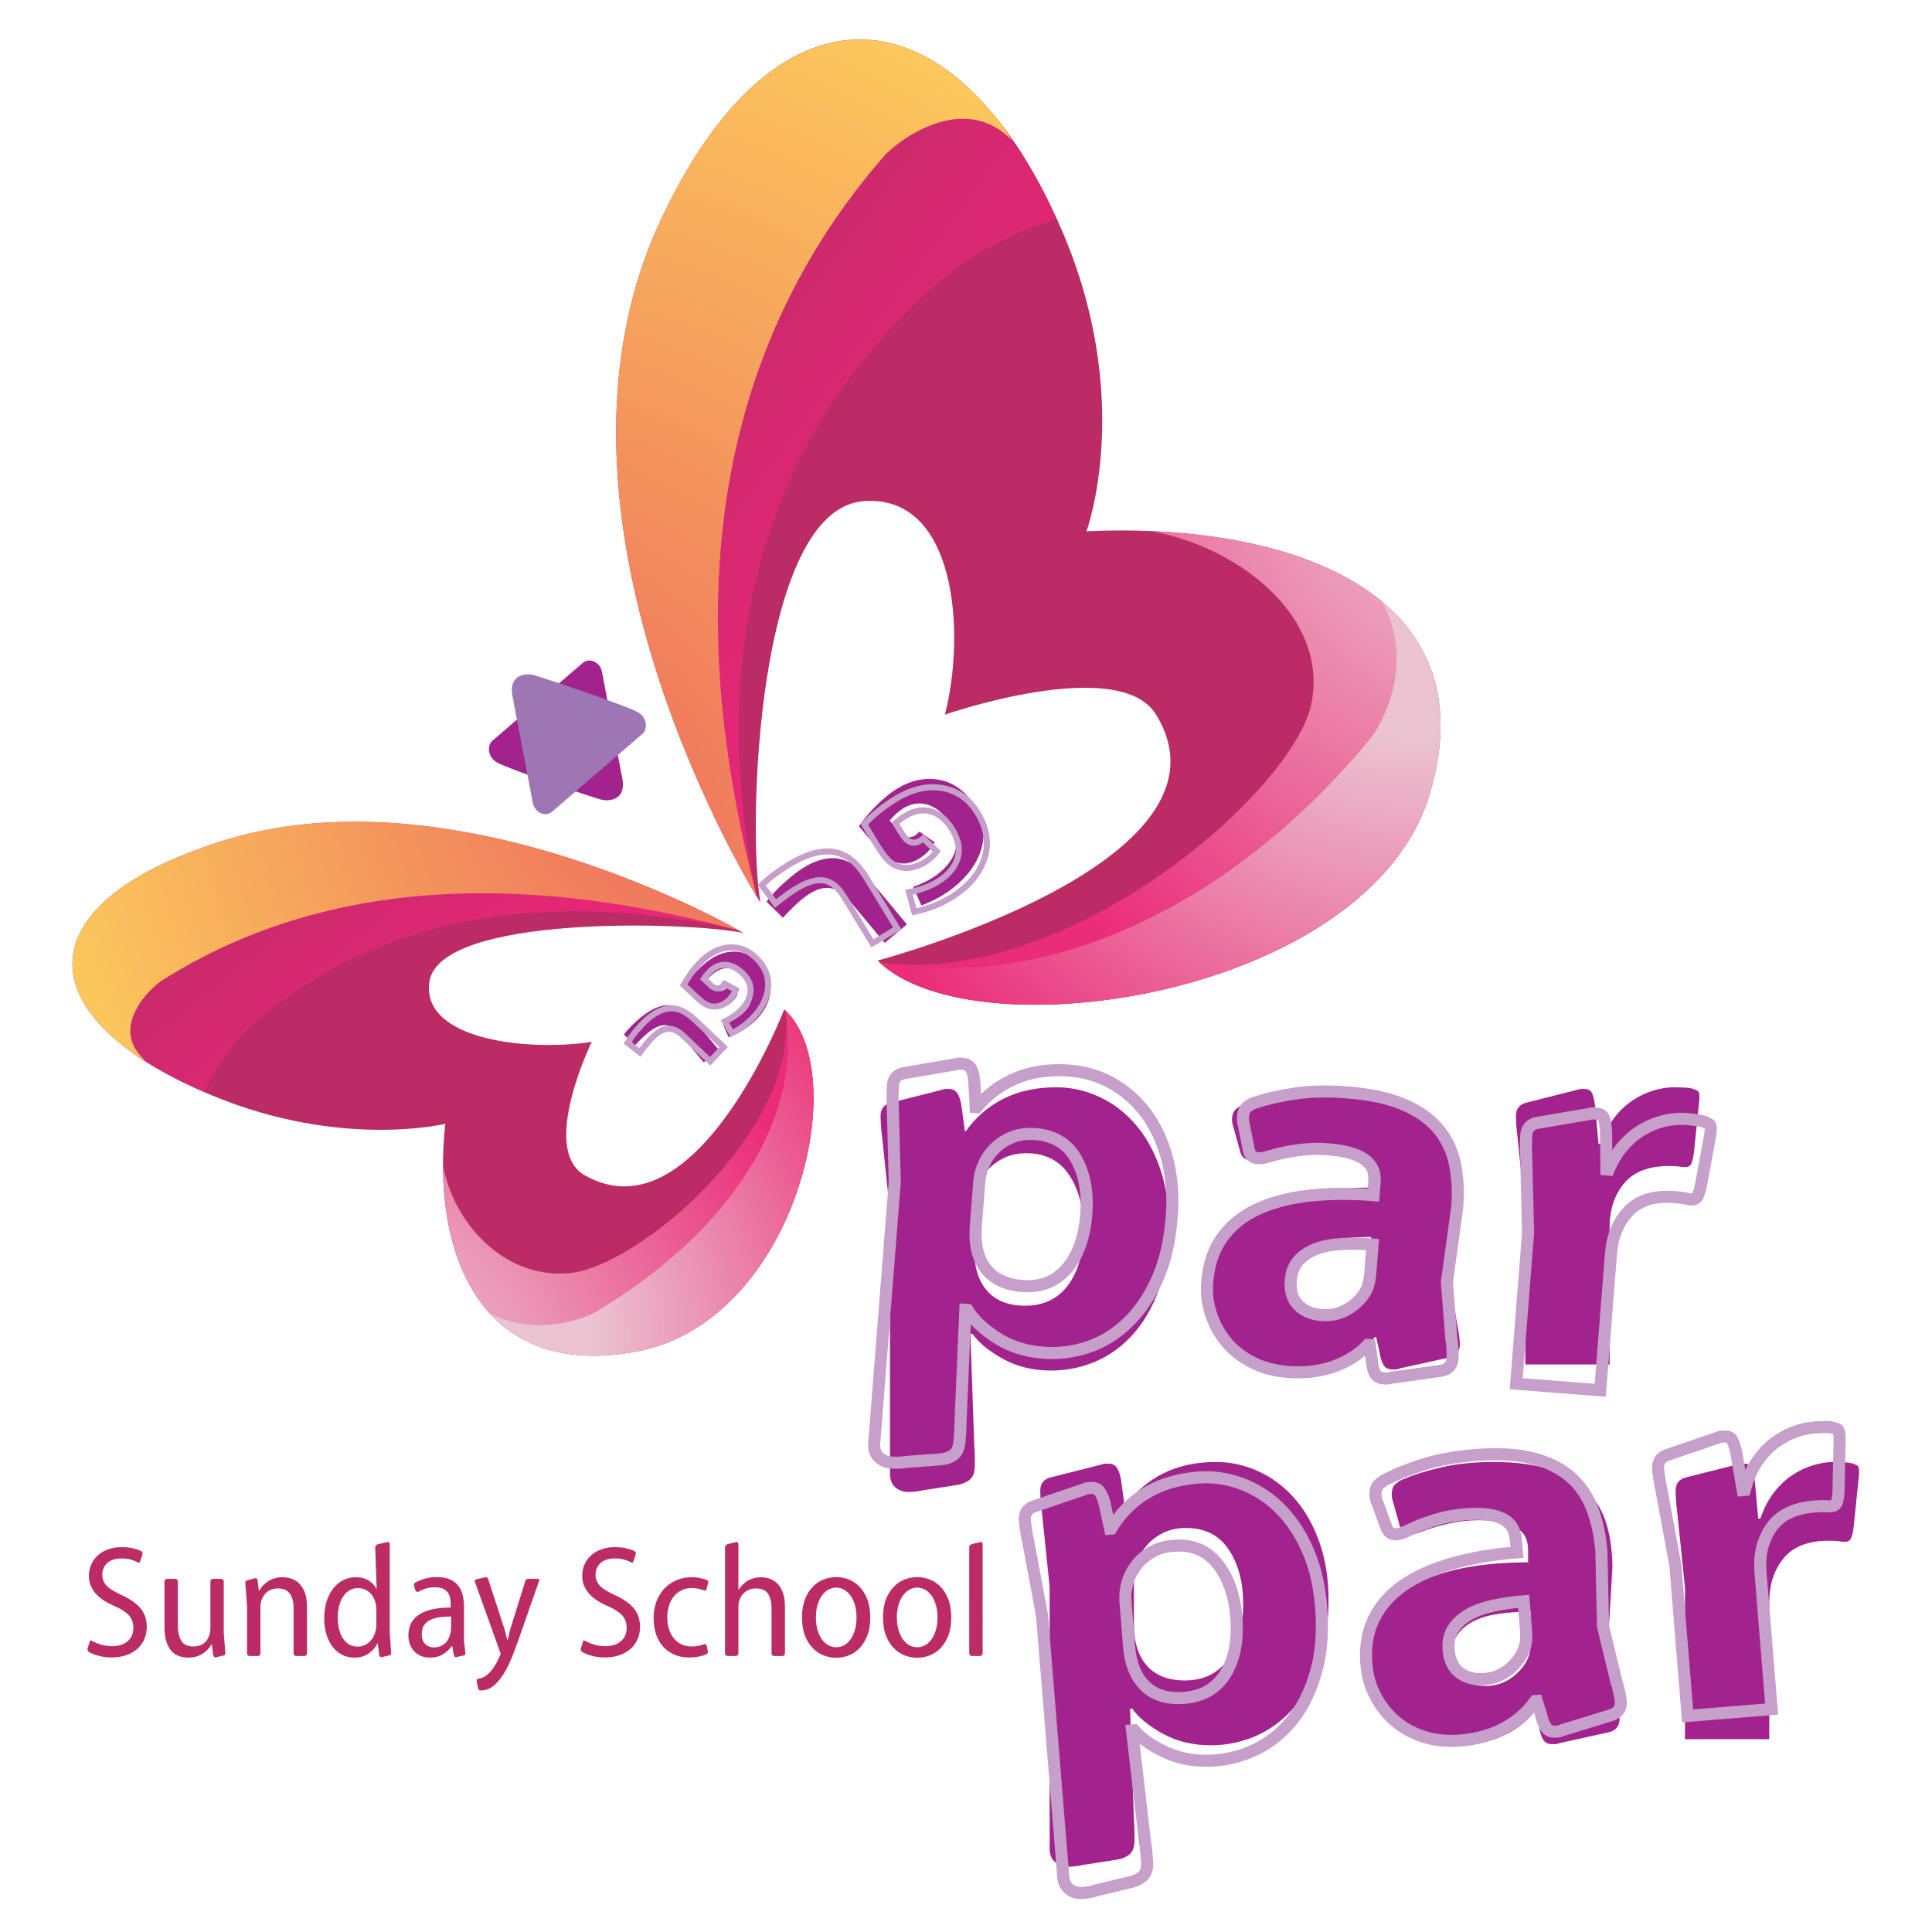 <?xml version="1.0" encoding="UTF-8" standalone="no"?>
<svg
   xmlns:dc="http://purl.org/dc/elements/1.1/"
   xmlns:cc="http://creativecommons.org/ns#"
   xmlns:rdf="http://www.w3.org/1999/02/22-rdf-syntax-ns#"
   xmlns:svg="http://www.w3.org/2000/svg"
   xmlns="http://www.w3.org/2000/svg"
   viewBox="0 0 106.667 106.667"
   height="106.667"
   width="106.667"
   xml:space="preserve"
   id="svg2"
   version="1.1"><defs
     id="defs6"><clipPath
       id="clipPath18"
       clipPathUnits="userSpaceOnUse"><path
         id="path16"
         d="M 0,80 H 80 V 0 H 0 Z" /></clipPath><radialGradient
       id="radialGradient42"
       spreadMethod="pad"
       gradientTransform="matrix(23.226,0,0,23.226,62.914,61.945)"
       gradientUnits="userSpaceOnUse"
       r="1.16"
       cy="0"
       cx="0"
       fy="0"
       fx="0"><stop
         id="stop36"
         offset="0"
         style="stop-opacity:1;stop-color:#ebc2d0" /><stop
         id="stop38"
         offset="0.12"
         style="stop-opacity:1;stop-color:#ebc2d0" /><stop
         id="stop40"
         offset="1"
         style="stop-opacity:1;stop-color:#eb2c76" /></radialGradient><radialGradient
       id="radialGradient64"
       spreadMethod="pad"
       gradientTransform="matrix(23.257,0,0,23.257,58.732,57.279)"
       gradientUnits="userSpaceOnUse"
       r="1.18"
       cy="0"
       cx="0"
       fy="0"
       fx="0"><stop
         id="stop58"
         offset="0"
         style="stop-opacity:1;stop-color:#ebc2d0" /><stop
         id="stop60"
         offset="0.29"
         style="stop-opacity:1;stop-color:#ebc2d0" /><stop
         id="stop62"
         offset="1"
         style="stop-opacity:1;stop-color:#eb2c76" /></radialGradient><linearGradient
       id="linearGradient88"
       spreadMethod="pad"
       gradientTransform="matrix(-27.215,19.765,20.229,27.854,50.033,48.446)"
       gradientUnits="userSpaceOnUse"
       y2="0"
       x2="1"
       y1="0"
       x1="0"><stop
         id="stop80"
         offset="0"
         style="stop-opacity:1;stop-color:#ea2a74" /><stop
         id="stop82"
         offset="0.02"
         style="stop-opacity:1;stop-color:#ea2a74" /><stop
         id="stop84"
         offset="0.44"
         style="stop-opacity:1;stop-color:#e72677" /><stop
         id="stop86"
         offset="1"
         style="stop-opacity:1;stop-color:#bb2c65" /></linearGradient><radialGradient
       id="radialGradient108"
       spreadMethod="pad"
       gradientTransform="matrix(35.494,0,0,35.494,19.455,43.597)"
       gradientUnits="userSpaceOnUse"
       r="1.17"
       cy="0"
       cx="0"
       fy="0"
       fx="0"><stop
         id="stop104"
         offset="0"
         style="stop-opacity:1;stop-color:#ec615e" /><stop
         id="stop106"
         offset="1"
         style="stop-opacity:1;stop-color:#fdcf5c" /></radialGradient><clipPath
       id="clipPath118"
       clipPathUnits="userSpaceOnUse"><path
         id="path116"
         d="M 0,80 H 80 V 0 H 0 Z" /></clipPath><radialGradient
       id="radialGradient142"
       spreadMethod="pad"
       gradientTransform="matrix(15.342,0,0,15.342,14.821,22.3)"
       gradientUnits="userSpaceOnUse"
       r="1.32"
       cy="0"
       cx="0"
       fy="0"
       fx="0"><stop
         id="stop136"
         offset="0"
         style="stop-opacity:1;stop-color:#ebc2d0" /><stop
         id="stop138"
         offset="0.12"
         style="stop-opacity:1;stop-color:#ebc2d0" /><stop
         id="stop140"
         offset="1"
         style="stop-opacity:1;stop-color:#eb2c76" /></radialGradient><radialGradient
       id="radialGradient164"
       spreadMethod="pad"
       gradientTransform="matrix(14.31,0,0,14.31,18.541,24.728)"
       gradientUnits="userSpaceOnUse"
       r="1.42"
       cy="0"
       cx="0"
       fy="0"
       fx="0"><stop
         id="stop158"
         offset="0"
         style="stop-opacity:1;stop-color:#ebc2d0" /><stop
         id="stop160"
         offset="0.3"
         style="stop-opacity:1;stop-color:#ebc2d0" /><stop
         id="stop162"
         offset="1"
         style="stop-opacity:1;stop-color:#eb3077" /></radialGradient><linearGradient
       id="linearGradient188"
       spreadMethod="pad"
       gradientTransform="matrix(-15.164,18.987,19.578,15.636,25.689,29.628)"
       gradientUnits="userSpaceOnUse"
       y2="0"
       x2="1"
       y1="0"
       x1="0"><stop
         id="stop180"
         offset="0"
         style="stop-opacity:1;stop-color:#ea2a74" /><stop
         id="stop182"
         offset="0.02"
         style="stop-opacity:1;stop-color:#ea2a74" /><stop
         id="stop184"
         offset="0.44"
         style="stop-opacity:1;stop-color:#e72677" /><stop
         id="stop186"
         offset="1"
         style="stop-opacity:1;stop-color:#bb2c65" /></linearGradient><radialGradient
       id="radialGradient208"
       spreadMethod="pad"
       gradientTransform="matrix(27.593,0,0,27.593,30.323,49.055)"
       gradientUnits="userSpaceOnUse"
       r="1.1"
       cy="0"
       cx="0"
       fy="0"
       fx="0"><stop
         id="stop204"
         offset="0"
         style="stop-opacity:1;stop-color:#ec615e" /><stop
         id="stop206"
         offset="1"
         style="stop-opacity:1;stop-color:#fccd5c" /></radialGradient><clipPath
       id="clipPath218"
       clipPathUnits="userSpaceOnUse"><path
         id="path216"
         d="M 0,80 H 80 V 0 H 0 Z" /></clipPath></defs><g
     transform="matrix(1.333,0,0,-1.333,0,106.667)"
     id="g10"><g
       id="g12"><g
         clip-path="url(#clipPath18)"
         id="g14"><g
           transform="translate(27.317,70.796)"
           id="g20"><path
             id="path22"
             style="fill:#bb2c65;fill-opacity:1;fill-rule:nonzero;stroke:none"
             d="m 0,0 c -5.766,-12.493 4.18,-28.158 4.18,-28.158 -0.552,3.028 -0.153,16.293 4.277,16.626 3.844,0.288 4.228,-5.478 3.363,-8.842 0,0 7.208,2.499 8.742,0.004 3.776,-6.135 -11.528,-10.19 -11.528,-10.19 3.924,-3.924 20.385,-1.497 22.871,6.919 2.499,8.456 -6.054,11.244 -14.222,10.86 0,0 2.018,5.477 -1.044,12.524 C 14.395,4.905 11.365,7.589 8.292,7.589 5.347,7.588 2.363,5.12 0,0" /></g></g></g><g
       id="g24"><g
         id="g26"><g
           id="g32"><g
             id="g34"><path
               id="path44"
               style="fill:url(#radialGradient42);stroke:none"
               d="M 54.321,50.903 C 53.618,47.282 44.255,39.085 36.436,40.157 v 0 c 4.067,-3.811 20.317,-1.36 22.787,6.999 v 0 c 2.226,7.535 -4.324,10.565 -11.556,10.865 v 0 c 3.639,-0.642 7.352,-3.539 6.654,-7.118" /></g></g></g></g><g
       id="g46"><g
         id="g48"><g
           id="g54"><g
             id="g56"><path
               id="path66"
               style="fill:url(#radialGradient64);stroke:none"
               d="M 56.762,49.432 C 51.066,42.508 43.322,38.857 36.405,40.186 v 0 c 4.014,-3.853 20.342,-1.41 22.818,6.97 v 0 c 0.653,2.21 0.546,4.03 -0.107,5.511 v 0 c -0.494,1.287 -1.87,2.44 -1.87,2.44 v 0 c 1.442,-2.702 -0.133,-5.249 -0.484,-5.675" /></g></g></g></g><g
       id="g68"><g
         id="g70"><g
           id="g76"><g
             id="g78"><path
               id="path90"
               style="fill:url(#linearGradient88);stroke:none"
               d="M 31.237,68.416 C 26.663,61.308 27.753,52.521 29.594,46.174 v 0 c 0.797,-1.663 1.475,-2.83 1.759,-3.302 v 0 c -1.477,6.849 -1.639,17.55 7.593,25.522 v 0 c 1.256,1.084 2.967,1.957 4.807,2.587 v 0 c -0.855,1.875 -1.817,3.404 -2.848,4.574 v 0 c -3.197,-0.08 -6.61,-2.386 -9.668,-7.139" /></g></g></g></g><g
       id="g92"><g
         id="g94"><g
           id="g100"><g
             id="g102"><path
               id="path110"
               style="fill:url(#radialGradient108);stroke:none"
               d="m 27.318,70.796 c -5.343,-11.575 2.801,-25.87 4.026,-27.909 v 0 c -1.765,6.874 -4.087,19.945 5.295,30.695 v 0 c 0.419,0.481 3.219,2.751 5.273,0.625 v 0 c 0,0 -0.756,1.37 -2.37,2.658 v 0 c -1.262,1.005 -2.594,1.516 -3.935,1.516 v 0 C 32.662,78.38 29.679,75.914 27.318,70.796" /></g></g></g></g><g
       id="g112"><g
         clip-path="url(#clipPath118)"
         id="g114"><g
           transform="translate(9.149,45.171)"
           id="g120"><path
             id="path122"
             style="fill:#bb2c65;fill-opacity:1;fill-rule:nonzero;stroke:none"
             d="m 0,0 c -8.25,-2.625 -8.028,-7.336 -0.356,-10.526 5.348,-2.223 9.651,-1.171 9.651,-1.171 -0.569,-5.145 1.3,-10.665 7.924,-9.43 6.592,1.226 9.019,11.53 6.114,14.17 0,0 -3.646,-9.505 -8.266,-6.87 -1.877,1.073 0.295,5.525 0.295,5.525 -2.63,-0.408 -7.076,0.069 -6.725,2.486 0.405,2.786 10.677,2.498 13,2.025 0,0 -7.837,4.604 -16.072,4.605 C 3.701,0.814 1.819,0.578 0,0" /></g></g></g><g
       id="g124"><g
         id="g126"><g
           id="g132"><g
             id="g134"><path
               id="path144"
               style="fill:url(#radialGradient142);stroke:none"
               d="m 23.634,27.294 c -2.792,-0.295 -4.909,2.169 -5.284,4.496 v 0 c -0.01,-4.583 2.117,-8.846 8.018,-7.746 v 0 c 6.547,1.22 8.984,11.389 6.172,14.115 v 0 C 33.108,33.174 26.457,27.592 23.634,27.294" /></g></g></g></g><g
       id="g146"><g
         id="g148"><g
           id="g154"><g
             id="g156"><path
               id="path166"
               style="fill:url(#radialGradient164);stroke:none"
               d="m 24.69,25.691 c -0.342,-0.204 -2.363,-1.095 -4.406,-0.074 v 0 0 c 0.031,-0.033 0.864,-0.923 1.825,-1.281 v 0 c 1.124,-0.473 2.528,-0.616 4.259,-0.292 v 0 c 6.563,1.222 8.997,11.441 6.151,14.136 v 0 C 33.315,33.754 30.234,29.008 24.69,25.691" /></g></g></g></g><g
       id="g168"><g
         id="g170"><g
           id="g176"><g
             id="g178"><path
               id="path190"
               style="fill:url(#linearGradient188);stroke:none"
               d="M 10.859,42.597 C 7.081,40.857 5.184,38.796 5.015,36.779 v 0 C 5.886,36.08 7.036,35.41 8.458,34.791 v 0 c 0.548,1.138 1.28,2.184 2.161,2.933 v 0 c 6.474,5.509 14.743,4.97 19.99,3.757 v 0 c -0.355,0.199 -1.235,0.675 -2.494,1.247 v 0 c -2.688,0.789 -5.964,1.462 -9.312,1.462 v 0 c -2.69,0 -5.427,-0.435 -7.944,-1.593" /></g></g></g></g><g
       id="g192"><g
         id="g194"><g
           id="g200"><g
             id="g202"><path
               id="path210"
               style="fill:url(#radialGradient208);stroke:none"
               d="m 9.148,45.171 c -5.875,-1.868 -7.45,-4.796 -5.1,-7.479 v 0 C 4.99,36.621 6.024,36.087 6.024,36.087 v 0 c -1.576,1.384 0.273,3.061 0.658,3.307 v 0 c 8.628,5.49 18.658,3.489 23.916,2.092 v 0 c -1.23,0.688 -8.39,4.5 -15.883,4.5 v 0 c -1.863,0 -3.748,-0.236 -5.567,-0.815" /></g></g></g></g><g
       id="g212"><g
         clip-path="url(#clipPath218)"
         id="g214"><g
           transform="translate(36.862,29.82)"
           id="g220"><path
             id="path222"
             style="fill:#a2238d;fill-opacity:1;fill-rule:nonzero;stroke:none"
             d="m 0,0 -0.322,3.077 c -0.03,0.23 -0.05,0.425 -0.057,0.586 -0.008,0.16 -0.012,0.264 -0.012,0.31 0,0.321 0.169,0.512 0.506,0.574 L 2.112,5.052 C 2.189,5.083 2.258,5.098 2.319,5.098 H 2.434 C 2.603,5.098 2.725,5.033 2.801,4.903 2.878,4.772 2.932,4.601 2.962,4.387 L 3.1,3.353 H 3.146 C 3.559,3.935 4.08,4.383 4.708,4.696 5.334,5.01 6.062,5.167 6.888,5.167 7.5,5.167 8.09,5.037 8.657,4.776 9.223,4.517 9.72,4.142 10.149,3.651 c 0.429,-0.49 0.769,-1.09 1.022,-1.802 0.252,-0.712 0.379,-1.512 0.379,-2.4 0,-1.025 -0.137,-1.913 -0.414,-2.663 -0.275,-0.751 -0.638,-1.374 -1.09,-1.872 C 9.594,-5.583 9.078,-5.954 8.496,-6.199 7.915,-6.444 7.309,-6.566 6.682,-6.566 c -0.75,0 -1.416,0.16 -1.998,0.481 -0.581,0.322 -1.002,0.666 -1.263,1.034 H 3.33 l 0.16,-4.57 c 0.015,-0.245 0.023,-0.443 0.023,-0.597 v -0.275 c 0,-0.291 -0.076,-0.494 -0.229,-0.609 -0.154,-0.115 -0.352,-0.187 -0.597,-0.218 l -1.333,-0.206 c -0.122,-0.032 -0.241,-0.05 -0.355,-0.058 -0.115,-0.008 -0.188,-0.012 -0.218,-0.012 -0.23,0 -0.418,0.066 -0.563,0.196 C 0.073,-11.271 0,-11.091 0,-10.86 Z m 3.49,-1.561 c 0,-0.735 0.18,-1.305 0.54,-1.71 0.359,-0.407 0.884,-0.609 1.573,-0.609 0.765,0 1.358,0.287 1.779,0.86 0.421,0.575 0.632,1.344 0.632,2.309 0,0.902 -0.199,1.652 -0.597,2.25 C 7.019,2.136 6.429,2.435 5.649,2.435 5.296,2.435 4.987,2.369 4.718,2.239 4.451,2.109 4.225,1.94 4.041,1.734 3.857,1.527 3.72,1.298 3.628,1.045 3.536,0.793 3.49,0.536 3.49,0.276 Z m 16.441,0.528 c -0.459,0 -0.888,-0.027 -1.286,-0.08 -0.397,-0.054 -0.742,-0.15 -1.033,-0.287 -0.291,-0.138 -0.521,-0.318 -0.689,-0.539 -0.169,-0.223 -0.253,-0.502 -0.253,-0.839 0,-0.444 0.13,-0.777 0.391,-0.998 0.26,-0.223 0.589,-0.334 0.987,-0.334 0.429,0 0.808,0.127 1.137,0.38 0.329,0.251 0.555,0.554 0.677,0.906 0.047,0.183 0.069,0.383 0.069,0.597 z m 0.138,-4.156 c -0.367,-0.444 -0.826,-0.785 -1.378,-1.022 -0.551,-0.237 -1.163,-0.355 -1.837,-0.355 -0.566,0 -1.075,0.095 -1.526,0.287 -0.453,0.19 -0.831,0.447 -1.137,0.768 -0.307,0.322 -0.544,0.69 -0.712,1.103 -0.169,0.413 -0.253,0.842 -0.253,1.286 0,0.734 0.157,1.362 0.471,1.883 0.313,0.52 0.758,0.945 1.332,1.274 0.574,0.329 1.266,0.574 2.078,0.735 0.811,0.161 1.715,0.241 2.71,0.241 v 0.528 c 0,0.153 -0.027,0.302 -0.081,0.447 -0.054,0.146 -0.153,0.277 -0.299,0.391 -0.145,0.115 -0.352,0.207 -0.619,0.275 -0.269,0.07 -0.616,0.104 -1.045,0.104 -0.413,0 -0.827,-0.046 -1.24,-0.138 C 16.12,2.526 15.737,2.411 15.384,2.273 15.308,2.243 15.228,2.217 15.144,2.193 15.059,2.17 14.979,2.159 14.903,2.159 c -0.199,0 -0.329,0.108 -0.391,0.321 l -0.275,0.988 c -0.046,0.137 -0.07,0.253 -0.07,0.345 0,0.213 0.058,0.367 0.173,0.458 0.115,0.092 0.218,0.154 0.31,0.184 0.429,0.184 0.957,0.349 1.584,0.494 0.628,0.146 1.348,0.218 2.159,0.218 0.934,0 1.714,-0.104 2.342,-0.31 C 21.363,4.65 21.868,4.355 22.25,3.973 22.633,3.59 22.905,3.127 23.066,2.584 23.226,2.04 23.307,1.439 23.307,0.781 l -0.184,-3.123 0.368,-2.319 c 0.03,-0.108 0.056,-0.256 0.08,-0.447 0.022,-0.192 0.034,-0.311 0.034,-0.357 0,-0.321 -0.168,-0.513 -0.505,-0.574 L 21.125,-6.475 C 21.048,-6.506 20.98,-6.521 20.918,-6.521 h -0.114 c -0.169,0 -0.291,0.065 -0.368,0.196 -0.076,0.13 -0.13,0.302 -0.16,0.516 l -0.138,0.62 z M 32.262,1.906 C 31.42,1.906 30.8,1.665 30.402,1.183 30.004,0.701 29.805,0.093 29.805,-0.643 v -5.671 h -3.49 v 6.268 l -0.321,3.123 c -0.032,0.23 -0.05,0.425 -0.058,0.586 -0.008,0.16 -0.012,0.264 -0.012,0.31 0,0.321 0.169,0.512 0.505,0.574 l 1.998,0.505 c 0.077,0.031 0.146,0.046 0.207,0.046 h 0.115 c 0.168,0 0.279,-0.061 0.333,-0.184 0.053,-0.122 0.095,-0.306 0.126,-0.551 l 0.138,-1.538 h 0.092 c 0.138,0.413 0.321,0.769 0.551,1.068 0.229,0.298 0.482,0.54 0.758,0.723 0.275,0.184 0.562,0.321 0.861,0.413 0.298,0.092 0.585,0.138 0.86,0.138 0.108,0 0.249,-0.004 0.425,-0.012 C 33.07,5.147 33.196,5.129 33.272,5.098 33.349,5.067 33.411,5.041 33.457,5.018 33.502,4.995 33.525,4.914 33.525,4.776 33.525,4.7 33.521,4.624 33.513,4.547 33.505,4.471 33.495,4.363 33.479,4.226 L 33.295,2.435 C 33.265,2.221 33.226,2.071 33.18,1.986 33.134,1.902 33.05,1.86 32.928,1.86 c -0.061,0 -0.137,0.008 -0.229,0.024 -0.092,0.014 -0.238,0.022 -0.437,0.022" /></g><g
           transform="translate(37.059,31.064)"
           id="g224"><path
             id="path226"
             style="fill:none;stroke:#c69fca;stroke-width:0.5;stroke-linecap:butt;stroke-linejoin:miter;stroke-miterlimit:22.926;stroke-dasharray:none;stroke-opacity:1"
             d="m 0,0 -0.08,3.093 c -0.012,0.231 -0.016,0.428 -0.011,0.588 0.005,0.161 0.009,0.264 0.013,0.31 0.025,0.321 0.208,0.498 0.548,0.532 L 2.501,4.871 C 2.58,4.896 2.65,4.905 2.711,4.9 2.772,4.896 2.811,4.893 2.826,4.892 2.994,4.879 3.11,4.804 3.176,4.668 3.243,4.532 3.283,4.356 3.296,4.141 L 3.353,3.1 3.398,3.096 C 3.856,3.644 4.411,4.05 5.06,4.313 5.71,4.577 6.448,4.677 7.272,4.611 7.882,4.563 8.459,4.388 9.004,4.084 c 0.544,-0.304 1.011,-0.717 1.4,-1.238 0.389,-0.523 0.681,-1.148 0.878,-1.877 0.196,-0.73 0.26,-1.537 0.189,-2.422 -0.08,-1.023 -0.287,-1.898 -0.62,-2.623 -0.333,-0.727 -0.745,-1.32 -1.233,-1.78 C 9.128,-6.317 8.583,-6.647 7.985,-6.846 7.385,-7.044 6.773,-7.119 6.148,-7.07 5.4,-7.012 4.749,-6.799 4.194,-6.433 3.639,-6.066 3.246,-5.69 3.016,-5.304 L 2.924,-5.297 2.727,-9.865 C 2.723,-10.11 2.715,-10.31 2.703,-10.462 2.689,-10.63 2.682,-10.722 2.681,-10.736 2.658,-11.026 2.566,-11.223 2.405,-11.325 2.243,-11.428 2.039,-11.484 1.792,-11.496 l -1.344,-0.102 c -0.124,-0.021 -0.244,-0.031 -0.359,-0.029 -0.115,0.001 -0.188,0.003 -0.218,0.006 -0.229,0.017 -0.411,0.097 -0.546,0.238 -0.135,0.141 -0.193,0.326 -0.175,0.555 z M 3.357,-1.83 C 3.3,-2.563 3.435,-3.145 3.761,-3.577 c 0.327,-0.433 0.834,-0.676 1.521,-0.73 0.763,-0.06 1.377,0.18 1.842,0.719 0.464,0.539 0.734,1.29 0.809,2.251 0.071,0.9 -0.068,1.664 -0.419,2.29 C 7.165,1.58 6.6,1.924 5.822,1.984 5.471,2.012 5.157,1.972 4.879,1.863 4.602,1.754 4.364,1.604 4.165,1.412 3.965,1.221 3.81,1.002 3.699,0.758 3.587,0.513 3.521,0.261 3.501,0.002 Z M 19.79,-2.59 c -0.458,0.036 -0.888,0.043 -1.289,0.021 -0.401,-0.023 -0.751,-0.091 -1.052,-0.205 -0.301,-0.116 -0.544,-0.277 -0.73,-0.485 -0.184,-0.208 -0.291,-0.48 -0.317,-0.815 -0.034,-0.444 0.069,-0.785 0.311,-1.027 0.243,-0.242 0.562,-0.378 0.958,-0.409 0.428,-0.034 0.815,0.063 1.163,0.288 0.348,0.227 0.597,0.51 0.747,0.852 0.06,0.18 0.098,0.376 0.115,0.59 z m -0.189,-4.154 c -0.4,-0.414 -0.885,-0.718 -1.453,-0.911 -0.568,-0.194 -1.188,-0.264 -1.859,-0.211 -0.565,0.044 -1.065,0.179 -1.5,0.405 -0.435,0.227 -0.793,0.512 -1.073,0.857 -0.28,0.343 -0.488,0.729 -0.624,1.154 -0.135,0.426 -0.185,0.859 -0.151,1.302 0.058,0.732 0.264,1.345 0.617,1.84 0.354,0.495 0.829,0.883 1.428,1.166 0.597,0.284 1.307,0.473 2.129,0.57 0.821,0.096 1.728,0.106 2.719,0.028 l 0.042,0.526 C 19.888,0.136 19.874,0.286 19.832,0.436 19.789,0.585 19.7,0.723 19.564,0.848 19.428,0.974 19.229,1.082 18.967,1.171 18.706,1.261 18.361,1.322 17.934,1.356 17.522,1.389 17.106,1.375 16.687,1.315 16.268,1.257 15.877,1.172 15.515,1.062 15.437,1.038 15.355,1.018 15.269,1.001 15.183,0.984 15.102,0.979 15.026,0.985 14.828,1.001 14.707,1.118 14.662,1.337 l -0.198,1.006 c -0.035,0.14 -0.048,0.257 -0.042,0.348 0.017,0.214 0.086,0.362 0.208,0.445 0.122,0.083 0.23,0.135 0.324,0.159 0.441,0.149 0.981,0.271 1.618,0.368 0.637,0.096 1.36,0.111 2.169,0.048 0.93,-0.073 1.701,-0.237 2.31,-0.492 0.61,-0.255 1.091,-0.588 1.443,-1 0.351,-0.411 0.586,-0.895 0.703,-1.448 0.118,-0.555 0.151,-1.161 0.099,-1.817 l -0.427,-3.099 0.184,-2.34 c 0.023,-0.11 0.037,-0.261 0.046,-0.453 0.008,-0.193 0.01,-0.312 0.006,-0.358 -0.025,-0.32 -0.208,-0.498 -0.548,-0.532 l -2.003,-0.28 c -0.079,-0.026 -0.149,-0.036 -0.21,-0.031 -0.061,0.005 -0.099,0.008 -0.114,0.009 -0.168,0.014 -0.285,0.088 -0.352,0.224 -0.065,0.135 -0.105,0.311 -0.119,0.527 L 19.67,-6.75 Z m 12.711,6.119 c -0.839,0.066 -1.476,-0.126 -1.91,-0.575 -0.435,-0.45 -0.681,-1.041 -0.738,-1.774 l -0.445,-5.654 -3.479,0.274 0.491,6.249 -0.076,3.138 c -0.013,0.232 -0.017,0.428 -0.012,0.588 0.005,0.161 0.01,0.265 0.013,0.311 0.025,0.32 0.208,0.498 0.549,0.532 l 2.031,0.348 c 0.078,0.024 0.148,0.034 0.209,0.029 0.061,-0.005 0.099,-0.008 0.115,-0.009 0.168,-0.014 0.273,-0.083 0.317,-0.209 0.044,-0.127 0.072,-0.312 0.083,-0.56 l 0.017,-1.544 0.092,-0.007 c 0.17,0.401 0.381,0.742 0.633,1.021 0.252,0.279 0.522,0.5 0.811,0.662 0.29,0.161 0.586,0.277 0.892,0.345 0.304,0.067 0.594,0.091 0.869,0.069 C 32.88,2.602 33.021,2.586 33.196,2.564 33.372,2.543 33.496,2.515 33.57,2.478 33.643,2.441 33.703,2.41 33.747,2.384 33.791,2.356 33.807,2.275 33.796,2.138 33.791,2.062 33.781,1.985 33.767,1.91 33.753,1.834 33.733,1.728 33.708,1.592 L 33.384,-0.18 c -0.048,-0.211 -0.097,-0.356 -0.149,-0.437 -0.053,-0.08 -0.14,-0.115 -0.262,-0.106 -0.061,0.005 -0.137,0.019 -0.227,0.041 -0.091,0.023 -0.235,0.041 -0.434,0.057 z" /></g><g
           transform="translate(29.77,36.537)"
           id="g228"><path
             id="path230"
             style="fill:#a2238d;fill-opacity:1;fill-rule:nonzero;stroke:none"
             d="M 0,0 -0.622,-0.519 -1.587,0.64 C -1.797,0.891 -2.01,1.02 -2.224,1.022 -2.439,1.026 -2.683,0.915 -2.956,0.687 -3.094,0.572 -3.268,0.404 -3.472,0.185 l -0.456,0.451 c 0.172,0.226 0.397,0.457 0.675,0.688 0.421,0.352 0.812,0.527 1.17,0.528 0.358,10e-4 0.7,-0.194 1.022,-0.581 z m -1.343,2.747 c 0.217,0.308 0.47,0.584 0.76,0.825 C -0.17,3.917 0.249,4.082 0.674,4.07 1.099,4.057 1.456,3.878 1.743,3.534 2.078,3.133 2.203,2.711 2.121,2.27 2.038,1.827 1.782,1.426 1.352,1.067 1.081,0.841 0.765,0.662 0.405,0.529 L 0.177,1.05 C 0.473,1.152 0.723,1.287 0.926,1.456 1.185,1.672 1.335,1.912 1.379,2.175 1.423,2.438 1.335,2.702 1.116,2.965 0.915,3.206 0.694,3.343 0.454,3.376 0.213,3.409 -0.021,3.33 -0.249,3.14 -0.332,3.071 -0.41,2.993 -0.481,2.905 L -0.254,2.632 C -0.074,2.416 0.103,2.38 0.275,2.524 0.3,2.544 0.325,2.568 0.352,2.596 l 0.426,-0.3 C 0.71,2.165 0.614,2.046 0.49,1.942 0.375,1.847 0.249,1.777 0.113,1.733 -0.023,1.69 -0.169,1.693 -0.326,1.74 -0.484,1.787 -0.669,1.938 -0.884,2.196 Z" /></g><g
           transform="translate(29.972,36.653)"
           id="g232"><path
             id="path234"
             style="fill:none;stroke:#c69fca;stroke-width:0.25;stroke-linecap:butt;stroke-linejoin:miter;stroke-miterlimit:22.926;stroke-dasharray:none;stroke-opacity:1"
             d="M 0,0 -0.557,-0.588 -1.651,0.449 C -1.889,0.675 -2.115,0.777 -2.328,0.756 -2.542,0.734 -2.771,0.596 -3.016,0.338 -3.14,0.207 -3.292,0.021 -3.47,-0.222 l -0.506,0.396 c 0.145,0.244 0.342,0.499 0.591,0.762 0.377,0.397 0.744,0.617 1.1,0.661 0.356,0.042 0.718,-0.112 1.083,-0.458 z m -1.655,2.571 c 0.18,0.332 0.399,0.635 0.659,0.908 0.37,0.391 0.767,0.604 1.19,0.642 C 0.618,4.158 0.994,4.022 1.319,3.713 1.698,3.354 1.872,2.95 1.842,2.501 1.811,2.052 1.604,1.624 1.218,1.218 0.975,0.961 0.683,0.747 0.34,0.572 L 0.053,1.063 C 0.335,1.199 0.568,1.362 0.75,1.555 0.981,1.799 1.103,2.055 1.116,2.321 1.128,2.588 1.011,2.839 0.762,3.075 0.534,3.291 0.299,3.401 0.056,3.406 -0.187,3.411 -0.41,3.304 -0.613,3.089 -0.688,3.011 -0.756,2.925 -0.817,2.829 L -0.559,2.584 C -0.355,2.391 -0.176,2.376 -0.021,2.539 0,2.562 0.023,2.588 0.046,2.619 L 0.504,2.371 C 0.453,2.232 0.371,2.104 0.26,1.986 0.156,1.878 0.04,1.794 -0.09,1.735 -0.221,1.677 -0.366,1.662 -0.527,1.689 -0.689,1.719 -0.891,1.848 -1.135,2.078 Z" /></g><g
           transform="translate(37.562,41.735)"
           id="g236"><path
             id="path238"
             style="fill:#a2238d;fill-opacity:1;fill-rule:nonzero;stroke:none"
             d="M 0,0 -0.92,-0.767 -2.349,0.946 C -2.66,1.318 -2.974,1.508 -3.292,1.513 -3.61,1.52 -3.97,1.354 -4.374,1.018 -4.579,0.847 -4.835,0.598 -5.138,0.273 l -0.675,0.669 c 0.255,0.334 0.588,0.675 1,1.018 0.623,0.519 1.2,0.779 1.731,0.781 0.53,10e-4 1.035,-0.287 1.513,-0.859 z m -1.988,4.065 c 0.321,0.456 0.696,0.864 1.125,1.222 0.611,0.509 1.231,0.755 1.86,0.736 C 1.626,6.004 2.155,5.74 2.58,5.23 3.074,4.637 3.26,4.013 3.139,3.359 3.016,2.704 2.637,2.11 2,1.579 1.6,1.245 1.132,0.98 0.599,0.783 L 0.262,1.554 C 0.7,1.705 1.07,1.905 1.37,2.155 1.753,2.475 1.976,2.83 2.042,3.219 2.105,3.609 1.976,3.999 1.651,4.389 1.354,4.745 1.027,4.948 0.671,4.997 0.315,5.045 -0.032,4.927 -0.368,4.647 -0.491,4.544 -0.606,4.429 -0.712,4.299 L -0.376,3.896 C -0.109,3.576 0.152,3.522 0.408,3.735 0.443,3.766 0.481,3.8 0.521,3.841 L 1.151,3.398 C 1.05,3.204 0.908,3.028 0.725,2.875 0.554,2.733 0.368,2.63 0.167,2.566 -0.035,2.502 -0.251,2.506 -0.483,2.575 -0.716,2.645 -0.991,2.87 -1.309,3.25 Z" /></g><g
           transform="translate(37.16,41.569)"
           id="g240"><path
             id="path242"
             style="fill:none;stroke:#c69fca;stroke-width:0.25;stroke-linecap:butt;stroke-linejoin:miter;stroke-miterlimit:22.926;stroke-dasharray:none;stroke-opacity:1"
             d="M 0,0 -1.023,-0.623 -2.184,1.283 C -2.436,1.697 -2.718,1.931 -3.032,1.983 -3.346,2.036 -3.726,1.926 -4.175,1.652 -4.403,1.514 -4.694,1.306 -5.041,1.029 L -5.61,1.79 c 0.301,0.293 0.681,0.581 1.139,0.859 0.693,0.422 1.303,0.594 1.828,0.517 0.524,-0.078 0.981,-0.436 1.369,-1.073 z M -1.366,4.314 C -0.981,4.718 -0.55,5.065 -0.073,5.356 0.607,5.77 1.256,5.921 1.876,5.81 2.495,5.698 2.979,5.358 3.324,4.792 3.726,4.132 3.817,3.487 3.601,2.858 3.383,2.229 2.92,1.697 2.212,1.267 1.766,0.995 1.265,0.802 0.708,0.686 L 0.489,1.499 c 0.456,0.084 0.85,0.227 1.184,0.43 0.427,0.26 0.7,0.578 0.822,0.953 C 2.616,3.258 2.545,3.663 2.281,4.097 2.04,4.493 1.747,4.742 1.402,4.843 1.057,4.943 0.697,4.878 0.323,4.65 0.186,4.567 0.055,4.47 -0.069,4.357 L 0.204,3.908 C 0.42,3.553 0.671,3.461 0.955,3.634 0.995,3.659 1.037,3.688 1.083,3.722 L 1.641,3.19 C 1.512,3.014 1.346,2.861 1.141,2.736 0.952,2.621 0.752,2.547 0.544,2.513 0.335,2.48 0.123,2.516 -0.097,2.618 c -0.22,0.104 -0.459,0.366 -0.717,0.79 z" /></g><g
           transform="translate(43.475,14.3)"
           id="g244"><path
             id="path246"
             style="fill:#a2238d;fill-opacity:1;fill-rule:nonzero;stroke:none"
             d="m 0,0 -0.321,3.077 c -0.031,0.23 -0.05,0.425 -0.058,0.585 -0.008,0.161 -0.011,0.265 -0.011,0.311 0,0.321 0.168,0.512 0.505,0.574 l 1.998,0.505 c 0.076,0.03 0.145,0.046 0.206,0.046 h 0.116 c 0.168,0 0.291,-0.066 0.367,-0.196 0.076,-0.13 0.13,-0.301 0.161,-0.516 L 3.101,3.353 H 3.146 C 3.56,3.935 4.08,4.382 4.708,4.695 5.335,5.01 6.062,5.167 6.889,5.167 c 0.612,0 1.202,-0.131 1.768,-0.391 0.567,-0.26 1.064,-0.635 1.492,-1.125 0.429,-0.49 0.77,-1.09 1.023,-1.802 0.252,-0.712 0.379,-1.512 0.379,-2.4 0,-1.026 -0.139,-1.914 -0.414,-2.664 -0.276,-0.75 -0.639,-1.374 -1.091,-1.871 C 9.595,-5.584 9.078,-5.955 8.496,-6.2 7.915,-6.445 7.31,-6.567 6.683,-6.567 c -0.75,0 -1.416,0.161 -1.998,0.482 -0.582,0.321 -1.003,0.666 -1.263,1.033 H 3.33 l 0.16,-4.569 c 0.016,-0.245 0.024,-0.444 0.024,-0.598 v -0.275 c 0,-0.291 -0.076,-0.493 -0.23,-0.609 -0.153,-0.114 -0.352,-0.187 -0.597,-0.217 l -1.332,-0.207 c -0.123,-0.031 -0.241,-0.05 -0.356,-0.058 -0.114,-0.007 -0.187,-0.011 -0.218,-0.011 -0.229,0 -0.417,0.065 -0.562,0.196 C 0.073,-11.271 0,-11.091 0,-10.861 Z m 3.49,-1.562 c 0,-0.734 0.181,-1.304 0.54,-1.71 0.36,-0.406 0.884,-0.609 1.574,-0.609 0.764,0 1.358,0.287 1.779,0.861 0.421,0.575 0.632,1.343 0.632,2.308 0,0.903 -0.2,1.653 -0.598,2.25 C 7.02,2.136 6.43,2.434 5.649,2.434 5.297,2.434 4.987,2.369 4.719,2.239 4.451,2.108 4.226,1.94 4.042,1.733 3.858,1.527 3.721,1.298 3.628,1.045 3.536,0.792 3.49,0.536 3.49,0.275 Z m 16.442,0.529 c -0.459,0 -0.888,-0.028 -1.286,-0.08 -0.398,-0.054 -0.743,-0.15 -1.034,-0.287 -0.291,-0.138 -0.52,-0.319 -0.688,-0.54 -0.169,-0.222 -0.253,-0.501 -0.253,-0.838 0,-0.445 0.13,-0.778 0.391,-0.999 0.259,-0.222 0.588,-0.333 0.987,-0.333 0.429,0 0.807,0.126 1.137,0.379 0.329,0.252 0.554,0.554 0.676,0.907 0.046,0.183 0.07,0.383 0.07,0.596 z m 0.137,-4.156 c -0.367,-0.445 -0.826,-0.785 -1.378,-1.022 -0.55,-0.237 -1.163,-0.356 -1.837,-0.356 -0.566,0 -1.075,0.095 -1.526,0.287 -0.452,0.191 -0.831,0.448 -1.137,0.769 -0.306,0.322 -0.544,0.689 -0.712,1.102 -0.168,0.414 -0.252,0.843 -0.252,1.286 0,0.735 0.157,1.362 0.47,1.883 0.314,0.52 0.758,0.945 1.332,1.274 0.575,0.329 1.267,0.574 2.078,0.736 0.812,0.16 1.715,0.241 2.709,0.241 v 0.527 c 0,0.153 -0.026,0.303 -0.08,0.448 -0.053,0.146 -0.153,0.276 -0.299,0.391 -0.144,0.114 -0.351,0.206 -0.619,0.275 -0.268,0.069 -0.616,0.104 -1.045,0.104 -0.414,0 -0.827,-0.046 -1.24,-0.138 C 16.12,2.525 15.737,2.411 15.385,2.273 15.309,2.243 15.229,2.216 15.144,2.193 15.06,2.17 14.979,2.158 14.903,2.158 c -0.199,0 -0.329,0.108 -0.39,0.321 l -0.276,0.988 c -0.046,0.138 -0.069,0.253 -0.069,0.345 0,0.214 0.058,0.367 0.172,0.459 0.115,0.092 0.219,0.153 0.31,0.184 0.429,0.184 0.957,0.348 1.584,0.493 0.628,0.146 1.348,0.219 2.16,0.219 0.933,0 1.713,-0.104 2.341,-0.311 0.628,-0.207 1.133,-0.501 1.516,-0.883 0.383,-0.383 0.654,-0.846 0.815,-1.39 0.161,-0.543 0.242,-1.144 0.242,-1.803 l -0.185,-3.122 0.368,-2.319 c 0.03,-0.108 0.057,-0.257 0.08,-0.448 0.023,-0.192 0.034,-0.31 0.034,-0.356 0,-0.321 -0.168,-0.513 -0.504,-0.574 l -1.975,-0.437 c -0.077,-0.03 -0.146,-0.045 -0.207,-0.045 h -0.114 c -0.169,0 -0.291,0.065 -0.368,0.195 -0.077,0.13 -0.13,0.303 -0.161,0.516 l -0.137,0.621 z M 32.263,1.906 C 31.421,1.906 30.801,1.665 30.402,1.183 30.005,0.7 29.806,0.092 29.806,-0.643 v -5.671 h -3.491 v 6.268 l -0.321,3.123 c -0.031,0.23 -0.05,0.425 -0.057,0.585 -0.008,0.161 -0.012,0.265 -0.012,0.311 0,0.321 0.168,0.512 0.505,0.574 l 1.998,0.505 c 0.076,0.03 0.145,0.046 0.207,0.046 h 0.114 c 0.169,0 0.279,-0.062 0.333,-0.184 0.054,-0.123 0.096,-0.307 0.126,-0.551 l 0.139,-1.539 h 0.091 c 0.138,0.413 0.322,0.77 0.551,1.068 0.23,0.298 0.483,0.54 0.758,0.723 0.275,0.184 0.563,0.322 0.861,0.413 0.298,0.092 0.585,0.139 0.861,0.139 0.107,0 0.249,-0.004 0.425,-0.012 C 33.07,5.147 33.196,5.128 33.272,5.098 33.35,5.067 33.41,5.04 33.456,5.018 33.503,4.994 33.525,4.914 33.525,4.776 33.525,4.699 33.521,4.623 33.514,4.547 33.506,4.47 33.495,4.363 33.479,4.225 L 33.296,2.434 C 33.266,2.22 33.227,2.07 33.181,1.986 33.135,1.902 33.051,1.86 32.929,1.86 c -0.062,0 -0.138,0.007 -0.23,0.023 -0.092,0.015 -0.237,0.023 -0.436,0.023" /></g><g
           transform="translate(43.159,13.114)"
           id="g248"><path
             id="path250"
             style="fill:none;stroke:#c69fca;stroke-width:0.5;stroke-linecap:butt;stroke-linejoin:miter;stroke-miterlimit:22.926;stroke-dasharray:none;stroke-opacity:1"
             d="m 0,0 -0.569,3.04 c -0.05,0.227 -0.085,0.42 -0.106,0.579 -0.02,0.16 -0.032,0.263 -0.036,0.309 -0.026,0.32 0.126,0.524 0.457,0.612 l 1.95,0.666 C 1.771,5.242 1.838,5.264 1.898,5.269 1.96,5.273 1.998,5.276 2.013,5.277 2.181,5.291 2.309,5.236 2.395,5.112 2.481,4.989 2.549,4.822 2.597,4.61 L 2.818,3.592 2.864,3.596 C 3.229,4.209 3.711,4.697 4.312,5.061 4.911,5.425 5.624,5.64 6.447,5.707 7.058,5.757 7.656,5.674 8.241,5.461 8.827,5.247 9.354,4.914 9.82,4.46 10.287,4.007 10.675,3.436 10.984,2.746 11.294,2.057 11.484,1.271 11.557,0.385 11.64,-0.637 11.574,-1.533 11.36,-2.303 11.146,-3.073 10.834,-3.725 10.425,-4.257 10.015,-4.789 9.529,-5.201 8.97,-5.492 8.41,-5.783 7.817,-5.954 7.191,-6.005 6.443,-6.066 5.767,-5.96 5.161,-5.687 4.556,-5.413 4.107,-5.104 3.818,-4.759 l -0.09,-0.007 0.529,-4.542 c 0.035,-0.243 0.059,-0.44 0.071,-0.592 0.014,-0.168 0.022,-0.26 0.023,-0.276 0.023,-0.289 -0.037,-0.498 -0.18,-0.625 -0.144,-0.127 -0.336,-0.215 -0.577,-0.265 L 2.283,-11.38 c -0.12,-0.041 -0.236,-0.069 -0.35,-0.086 -0.114,-0.017 -0.186,-0.027 -0.216,-0.029 -0.23,-0.019 -0.422,0.031 -0.577,0.149 -0.156,0.117 -0.243,0.291 -0.261,0.52 z m 3.604,-1.274 c 0.06,-0.733 0.286,-1.287 0.677,-1.662 0.392,-0.375 0.931,-0.535 1.617,-0.479 0.763,0.062 1.331,0.396 1.705,1.003 0.373,0.605 0.52,1.39 0.442,2.35 C 7.972,0.839 7.713,1.57 7.268,2.134 6.822,2.696 6.211,2.946 5.433,2.883 5.082,2.854 4.778,2.765 4.521,2.613 4.266,2.462 4.054,2.275 3.888,2.055 3.721,1.834 3.603,1.594 3.531,1.335 3.46,1.075 3.436,0.816 3.456,0.557 Z M 19.949,0.583 C 19.491,0.546 19.066,0.484 18.674,0.398 18.281,0.313 17.946,0.19 17.667,0.029 17.389,-0.132 17.175,-0.33 17.024,-0.564 16.874,-0.8 16.813,-1.085 16.841,-1.42 c 0.035,-0.443 0.192,-0.765 0.47,-0.965 0.277,-0.2 0.614,-0.284 1.01,-0.252 0.428,0.035 0.795,0.192 1.103,0.47 0.307,0.278 0.508,0.599 0.601,0.959 0.032,0.187 0.038,0.387 0.021,0.601 z m 0.474,-4.132 c -0.33,-0.472 -0.761,-0.848 -1.29,-1.13 -0.53,-0.281 -1.131,-0.448 -1.803,-0.503 -0.564,-0.046 -1.079,0.008 -1.545,0.162 -0.466,0.155 -0.864,0.379 -1.195,0.675 -0.331,0.296 -0.598,0.643 -0.799,1.041 -0.201,0.399 -0.319,0.819 -0.355,1.262 -0.06,0.731 0.045,1.37 0.316,1.914 0.27,0.545 0.679,1.004 1.225,1.378 0.544,0.375 1.215,0.675 2.011,0.901 0.796,0.226 1.69,0.379 2.681,0.459 l -0.042,0.527 c -0.013,0.153 -0.052,0.3 -0.116,0.44 -0.066,0.141 -0.176,0.262 -0.33,0.364 -0.154,0.103 -0.368,0.178 -0.64,0.225 C 18.269,4.213 17.918,4.22 17.491,4.185 17.079,4.151 16.671,4.072 16.267,3.947 15.862,3.822 15.49,3.677 15.15,3.511 15.076,3.474 14.998,3.44 14.916,3.411 14.834,3.381 14.755,3.363 14.679,3.357 14.48,3.341 14.342,3.438 14.264,3.646 l -0.355,0.961 c -0.057,0.134 -0.09,0.247 -0.096,0.338 -0.018,0.214 0.027,0.371 0.134,0.472 0.107,0.102 0.205,0.171 0.294,0.209 0.412,0.217 0.925,0.424 1.539,0.62 0.614,0.195 1.325,0.326 2.134,0.392 0.931,0.076 1.717,0.036 2.359,-0.119 C 20.916,6.363 21.443,6.11 21.855,5.76 22.268,5.409 22.576,4.97 22.78,4.441 22.984,3.913 23.113,3.32 23.167,2.664 l 0.069,-3.127 0.554,-2.282 c 0.04,-0.105 0.078,-0.251 0.117,-0.44 0.038,-0.189 0.059,-0.306 0.063,-0.352 0.026,-0.32 -0.126,-0.525 -0.457,-0.613 L 21.58,-4.745 c -0.074,-0.036 -0.142,-0.057 -0.202,-0.063 -0.062,-0.004 -0.1,-0.007 -0.115,-0.008 -0.167,-0.014 -0.295,0.041 -0.382,0.165 -0.087,0.123 -0.154,0.29 -0.202,0.502 l -0.188,0.606 z m 11.579,8.06 C 31.162,4.442 30.564,4.152 30.206,3.639 29.849,3.126 29.699,2.504 29.759,1.771 l 0.459,-5.653 -3.479,-0.282 -0.508,6.248 -0.572,3.087 c -0.05,0.225 -0.084,0.419 -0.105,0.578 -0.021,0.16 -0.033,0.263 -0.036,0.309 -0.027,0.32 0.126,0.524 0.457,0.613 l 1.95,0.665 c 0.074,0.036 0.141,0.058 0.202,0.062 0.061,0.005 0.1,0.008 0.114,0.009 0.168,0.014 0.284,-0.038 0.347,-0.156 0.063,-0.117 0.12,-0.297 0.171,-0.539 l 0.262,-1.523 0.091,0.008 c 0.104,0.423 0.258,0.793 0.463,1.11 0.205,0.315 0.437,0.576 0.696,0.782 0.26,0.205 0.536,0.365 0.826,0.481 0.29,0.116 0.572,0.185 0.846,0.207 0.108,0.009 0.249,0.017 0.425,0.023 C 32.544,7.807 32.672,7.798 32.75,7.773 32.829,7.749 32.893,7.728 32.94,7.708 32.987,7.689 33.017,7.611 33.028,7.474 33.034,7.397 33.037,7.32 33.035,7.244 33.034,7.167 33.031,7.06 33.027,6.921 l -0.038,-1.8 C 32.976,4.904 32.949,4.753 32.911,4.665 32.872,4.577 32.791,4.528 32.669,4.519 32.608,4.514 32.531,4.516 32.438,4.523 32.346,4.531 32.2,4.526 32.002,4.511 Z" /></g><g
           transform="translate(4.613,11.371)"
           id="g252"><path
             id="path254"
             style="fill:#bb2c65;fill-opacity:1;fill-rule:nonzero;stroke:none"
             d="m 0,0 c -0.167,0 -0.328,0.02 -0.482,0.057 -0.154,0.037 -0.29,0.087 -0.41,0.148 -0.022,0.009 -0.044,0.024 -0.066,0.046 -0.021,0.022 -0.033,0.051 -0.033,0.086 0,0.014 0.005,0.033 0.013,0.059 l 0.086,0.278 c 0.009,0.022 0.02,0.033 0.034,0.033 0.013,0 0.028,-0.006 0.046,-0.017 0.018,-0.01 0.035,-0.02 0.053,-0.029 0.114,-0.057 0.236,-0.103 0.366,-0.139 0.13,-0.036 0.272,-0.053 0.426,-0.053 0.278,0 0.493,0.069 0.647,0.209 C 0.834,0.815 0.911,1 0.911,1.229 0.911,1.436 0.85,1.607 0.727,1.743 0.603,1.88 0.409,2.006 0.145,2.12 c -0.154,0.066 -0.297,0.14 -0.429,0.221 -0.132,0.082 -0.245,0.174 -0.34,0.277 -0.095,0.104 -0.169,0.217 -0.225,0.341 -0.054,0.123 -0.082,0.262 -0.082,0.416 0,0.171 0.032,0.33 0.096,0.475 0.064,0.145 0.155,0.272 0.273,0.379 0.12,0.109 0.263,0.192 0.43,0.251 C 0.035,4.54 0.22,4.569 0.422,4.569 0.59,4.569 0.738,4.556 0.868,4.527 0.998,4.498 1.107,4.464 1.195,4.425 1.217,4.416 1.239,4.401 1.261,4.382 1.283,4.361 1.294,4.334 1.294,4.299 1.294,4.286 1.29,4.266 1.281,4.239 L 1.182,3.956 C 1.173,3.934 1.16,3.923 1.142,3.923 1.129,3.923 1.113,3.928 1.093,3.939 1.073,3.95 1.054,3.96 1.037,3.969 0.962,4.004 0.874,4.035 0.772,4.062 0.671,4.088 0.55,4.101 0.409,4.101 0.269,4.101 0.148,4.081 0.049,4.042 -0.05,4.002 -0.131,3.95 -0.195,3.887 -0.259,3.822 -0.305,3.752 -0.333,3.675 -0.362,3.598 -0.376,3.522 -0.376,3.447 -0.376,3.342 -0.36,3.249 -0.327,3.17 -0.294,3.091 -0.244,3.018 -0.178,2.952 -0.112,2.886 -0.027,2.823 0.076,2.764 0.179,2.704 0.302,2.642 0.442,2.575 0.786,2.417 1.042,2.235 1.211,2.031 1.381,1.826 1.466,1.572 1.466,1.269 1.466,1.092 1.434,0.927 1.37,0.773 1.306,0.619 1.213,0.484 1.089,0.37 0.966,0.256 0.813,0.165 0.63,0.1 0.448,0.033 0.238,0 0,0 m 2.753,1.354 c 0,-0.291 0.049,-0.513 0.146,-0.667 0.097,-0.154 0.257,-0.231 0.482,-0.231 0.246,0 0.428,0.073 0.545,0.222 0.116,0.147 0.175,0.328 0.175,0.544 V 3.13 c 0,0.084 0.042,0.126 0.125,0.126 H 4.53 c 0.083,0 0.125,-0.042 0.125,-0.126 V 1.011 L 4.708,0.344 C 4.712,0.309 4.716,0.273 4.718,0.238 4.72,0.203 4.721,0.181 4.721,0.172 4.721,0.124 4.695,0.093 4.642,0.08 L 4.358,0.014 C 4.34,0.009 4.323,0.007 4.305,0.007 4.257,0.007 4.226,0.049 4.213,0.133 L 4.16,0.535 H 4.147 C 4.112,0.479 4.066,0.418 4.011,0.354 3.957,0.29 3.891,0.231 3.813,0.179 3.736,0.126 3.646,0.082 3.542,0.047 3.439,0.012 3.326,-0.006 3.203,-0.006 3.07,-0.006 2.944,0.013 2.823,0.05 2.702,0.087 2.595,0.154 2.502,0.251 2.41,0.349 2.336,0.479 2.281,0.645 2.227,0.81 2.199,1.02 2.199,1.274 V 3.13 c 0,0.084 0.042,0.126 0.125,0.126 h 0.304 c 0.084,0 0.125,-0.042 0.125,-0.126 z m 3.375,1.419 c 0.075,0.142 0.195,0.268 0.36,0.38 0.165,0.113 0.364,0.169 0.597,0.169 0.11,0 0.225,-0.016 0.344,-0.05 C 7.547,3.239 7.656,3.178 7.755,3.087 7.854,2.997 7.937,2.874 8.003,2.718 8.069,2.562 8.102,2.357 8.102,2.106 V 0.186 C 8.102,0.102 8.06,0.06 7.977,0.06 H 7.673 c -0.084,0 -0.126,0.042 -0.126,0.126 v 1.848 c 0,0.119 -0.01,0.229 -0.032,0.33 C 7.493,2.466 7.456,2.553 7.405,2.625 7.355,2.698 7.289,2.755 7.208,2.797 7.126,2.839 7.023,2.859 6.9,2.859 6.676,2.859 6.499,2.783 6.369,2.632 6.239,2.479 6.174,2.296 6.174,2.08 V 0.186 C 6.174,0.102 6.132,0.06 6.048,0.06 H 5.745 C 5.661,0.06 5.619,0.102 5.619,0.186 V 2.12 L 5.56,2.919 C 5.556,2.954 5.552,2.99 5.55,3.028 5.548,3.065 5.547,3.089 5.547,3.098 c 0,0.052 0.026,0.086 0.079,0.098 L 5.923,3.275 C 5.941,3.28 5.958,3.282 5.976,3.282 6.007,3.282 6.028,3.271 6.039,3.246 6.05,3.222 6.057,3.192 6.062,3.157 L 6.108,2.773 Z m 4.847,-0.779 c 0,0.11 -0.017,0.219 -0.05,0.324 -0.033,0.106 -0.081,0.2 -0.145,0.281 C 10.716,2.681 10.637,2.746 10.542,2.797 10.447,2.848 10.338,2.873 10.215,2.873 10.083,2.873 9.965,2.842 9.862,2.78 9.758,2.719 9.67,2.633 9.598,2.522 9.525,2.413 9.47,2.283 9.433,2.133 9.396,1.983 9.376,1.82 9.376,1.645 9.376,1.478 9.394,1.322 9.429,1.179 9.464,1.036 9.516,0.909 9.584,0.8 9.653,0.689 9.739,0.604 9.842,0.542 9.946,0.48 10.065,0.449 10.202,0.449 c 0.11,0 0.213,0.024 0.307,0.07 0.095,0.046 0.176,0.11 0.244,0.191 0.069,0.082 0.122,0.179 0.162,0.291 0.04,0.112 0.06,0.234 0.06,0.366 z M 11.529,1.018 11.576,0.351 C 11.58,0.315 11.583,0.28 11.585,0.245 11.587,0.21 11.589,0.187 11.589,0.179 11.589,0.13 11.564,0.1 11.516,0.086 L 11.226,0.021 C 11.212,0.016 11.197,0.014 11.179,0.014 c -0.057,0 -0.088,0.042 -0.092,0.125 L 11.034,0.581 H 11.021 C 10.95,0.428 10.833,0.291 10.667,0.172 10.502,0.054 10.301,-0.006 10.063,-0.006 9.883,-0.006 9.717,0.031 9.565,0.106 9.413,0.181 9.282,0.289 9.172,0.43 9.062,0.57 8.975,0.741 8.911,0.941 8.847,1.142 8.815,1.367 8.815,1.618 c 0,0.273 0.036,0.515 0.106,0.727 0.07,0.211 0.165,0.389 0.284,0.535 0.119,0.144 0.256,0.255 0.413,0.33 0.156,0.074 0.322,0.112 0.498,0.112 0.225,0 0.408,-0.048 0.551,-0.142 0.144,-0.095 0.246,-0.206 0.308,-0.333 h 0.013 l -0.06,1.716 c 0,0.036 0.011,0.063 0.033,0.083 0.022,0.02 0.046,0.034 0.073,0.042 l 0.35,0.08 c 0.035,0.008 0.057,0.013 0.066,0.013 0.053,0 0.079,-0.033 0.079,-0.099 z m 2.542,0.679 C 13.922,1.697 13.774,1.688 13.629,1.671 13.484,1.653 13.354,1.619 13.239,1.568 13.125,1.518 13.033,1.445 12.962,1.351 12.892,1.256 12.856,1.132 12.856,0.978 c 0,-0.194 0.049,-0.336 0.146,-0.426 0.097,-0.09 0.213,-0.136 0.35,-0.136 0.215,0 0.389,0.075 0.522,0.225 0.131,0.15 0.197,0.37 0.197,0.661 z m 0.575,-1.373 c 0.013,-0.093 0.02,-0.143 0.02,-0.152 0,-0.048 -0.027,-0.079 -0.08,-0.092 L 14.309,0.021 C 14.292,0.016 14.276,0.014 14.263,0.014 c -0.031,0 -0.051,0.011 -0.059,0.036 -0.009,0.024 -0.018,0.054 -0.027,0.089 L 14.118,0.476 H 14.104 C 14.021,0.353 13.902,0.241 13.748,0.143 13.594,0.043 13.411,-0.006 13.2,-0.006 c -0.15,0 -0.281,0.026 -0.393,0.075 -0.112,0.051 -0.206,0.119 -0.281,0.205 -0.074,0.086 -0.13,0.184 -0.168,0.294 -0.038,0.111 -0.056,0.225 -0.056,0.343 0,0.388 0.15,0.678 0.449,0.869 0.299,0.192 0.733,0.287 1.301,0.287 v 0.159 c 0,0.066 -0.006,0.138 -0.017,0.217 C 14.024,2.522 13.997,2.597 13.953,2.665 13.909,2.733 13.844,2.79 13.758,2.837 13.672,2.883 13.554,2.906 13.405,2.906 13.29,2.906 13.186,2.895 13.091,2.873 12.996,2.851 12.896,2.813 12.791,2.761 12.782,2.756 12.766,2.747 12.744,2.734 12.722,2.721 12.7,2.714 12.678,2.714 c -0.039,0 -0.073,0.036 -0.099,0.106 l -0.033,0.113 c -0.009,0.026 -0.013,0.046 -0.013,0.058 0,0.027 0.003,0.049 0.01,0.067 0.006,0.017 0.023,0.033 0.049,0.046 0.141,0.075 0.282,0.13 0.423,0.168 0.141,0.038 0.297,0.056 0.469,0.056 0.224,0 0.409,-0.034 0.555,-0.101 0.145,-0.069 0.259,-0.161 0.343,-0.275 0.083,-0.114 0.142,-0.247 0.175,-0.396 0.033,-0.15 0.049,-0.304 0.049,-0.462 V 0.687 Z M 16.865,0.74 C 16.79,0.528 16.705,0.301 16.61,0.057 16.516,-0.187 16.406,-0.416 16.28,-0.627 16.155,-0.838 16.012,-1.015 15.851,-1.155 15.69,-1.296 15.509,-1.366 15.306,-1.366 c -0.035,0 -0.062,0.008 -0.082,0.022 -0.02,0.016 -0.035,0.048 -0.043,0.096 l -0.04,0.198 c -0.009,0.044 -0.013,0.071 -0.013,0.079 0,0.023 0.005,0.042 0.017,0.06 0.01,0.017 0.034,0.029 0.069,0.033 0.176,0.023 0.343,0.126 0.502,0.311 0.158,0.184 0.295,0.424 0.409,0.719 l -1.063,2.965 c -0.009,0.018 -0.013,0.035 -0.013,0.053 0,0.031 0.022,0.053 0.066,0.066 l 0.317,0.073 c 0.035,0.008 0.057,0.013 0.066,0.013 0.035,0 0.059,-0.007 0.072,-0.02 0.013,-0.013 0.025,-0.029 0.034,-0.046 L 16.29,1.149 16.402,0.72 h 0.014 l 0.099,0.429 0.627,2.008 c 0.022,0.066 0.064,0.099 0.126,0.099 h 0.396 c 0.039,0 0.059,-0.018 0.059,-0.053 0,-0.014 -0.007,-0.035 -0.02,-0.066 z M 20.43,0 c -0.167,0 -0.327,0.02 -0.482,0.057 -0.154,0.037 -0.29,0.087 -0.409,0.148 -0.022,0.009 -0.044,0.024 -0.066,0.046 -0.022,0.022 -0.033,0.051 -0.033,0.086 0,0.014 0.004,0.033 0.013,0.059 l 0.086,0.278 c 0.009,0.022 0.02,0.033 0.033,0.033 0.013,0 0.029,-0.006 0.046,-0.017 0.018,-0.01 0.035,-0.02 0.053,-0.029 0.115,-0.057 0.237,-0.103 0.367,-0.139 0.129,-0.036 0.272,-0.053 0.425,-0.053 0.278,0 0.494,0.069 0.647,0.209 0.155,0.137 0.232,0.322 0.232,0.551 0,0.207 -0.062,0.378 -0.185,0.514 C 21.034,1.88 20.84,2.006 20.576,2.12 20.421,2.186 20.278,2.26 20.146,2.341 20.015,2.423 19.901,2.515 19.807,2.618 19.712,2.722 19.637,2.835 19.582,2.959 19.527,3.082 19.5,3.221 19.5,3.375 c 0,0.171 0.031,0.33 0.095,0.475 0.064,0.145 0.155,0.272 0.274,0.379 0.119,0.109 0.262,0.192 0.429,0.251 0.168,0.06 0.352,0.089 0.555,0.089 0.168,0 0.316,-0.013 0.446,-0.042 0.13,-0.029 0.239,-0.063 0.326,-0.102 0.022,-0.009 0.044,-0.024 0.066,-0.043 0.023,-0.021 0.034,-0.048 0.034,-0.083 0,-0.013 -0.005,-0.033 -0.014,-0.06 L 21.612,3.956 C 21.604,3.934 21.59,3.923 21.573,3.923 c -0.013,0 -0.03,0.005 -0.05,0.016 -0.02,0.011 -0.038,0.021 -0.056,0.03 -0.075,0.035 -0.163,0.066 -0.264,0.093 -0.101,0.026 -0.222,0.039 -0.363,0.039 -0.141,0 -0.261,-0.02 -0.36,-0.059 C 20.381,4.002 20.299,3.95 20.235,3.887 20.172,3.822 20.125,3.752 20.097,3.675 20.068,3.598 20.054,3.522 20.054,3.447 c 0,-0.105 0.016,-0.198 0.05,-0.277 0.033,-0.079 0.082,-0.152 0.148,-0.218 0.066,-0.066 0.151,-0.129 0.254,-0.188 0.104,-0.06 0.226,-0.122 0.367,-0.189 0.343,-0.158 0.6,-0.34 0.769,-0.544 0.17,-0.205 0.254,-0.459 0.254,-0.762 C 21.896,1.092 21.864,0.927 21.8,0.773 21.737,0.619 21.643,0.484 21.52,0.37 21.396,0.256 21.244,0.165 21.061,0.1 20.878,0.033 20.668,0 20.43,0 m 4.266,0.304 C 24.705,0.269 24.709,0.247 24.709,0.238 V 0.225 C 24.709,0.198 24.701,0.178 24.683,0.162 24.666,0.146 24.648,0.135 24.63,0.126 24.551,0.091 24.451,0.061 24.33,0.037 24.208,0.013 24.069,0 23.91,0 c -0.22,0 -0.419,0.04 -0.597,0.119 -0.179,0.079 -0.332,0.19 -0.459,0.33 -0.128,0.141 -0.226,0.312 -0.294,0.512 -0.068,0.2 -0.102,0.424 -0.102,0.671 0,0.242 0.037,0.466 0.112,0.673 0.075,0.207 0.181,0.385 0.32,0.535 0.139,0.149 0.305,0.267 0.499,0.353 0.194,0.086 0.411,0.129 0.653,0.129 0.124,0 0.232,-0.01 0.327,-0.03 0.095,-0.02 0.18,-0.043 0.255,-0.069 0.03,-0.009 0.055,-0.021 0.072,-0.036 0.018,-0.016 0.027,-0.041 0.027,-0.077 0,-0.004 -0.005,-0.019 -0.014,-0.046 C 24.705,3.051 24.703,3.04 24.703,3.031 l -0.06,-0.218 c -0.009,-0.026 -0.031,-0.04 -0.066,-0.04 -0.022,0 -0.055,0.009 -0.099,0.027 -0.057,0.017 -0.12,0.034 -0.188,0.05 -0.068,0.015 -0.153,0.023 -0.254,0.023 -0.167,0 -0.314,-0.033 -0.439,-0.1 C 23.471,2.708 23.366,2.618 23.28,2.507 23.194,2.395 23.13,2.265 23.088,2.117 23.046,1.97 23.025,1.814 23.025,1.651 c 0,-0.185 0.026,-0.351 0.077,-0.499 0.05,-0.147 0.119,-0.272 0.208,-0.376 0.087,-0.103 0.192,-0.182 0.313,-0.238 0.121,-0.055 0.254,-0.082 0.399,-0.082 0.181,0 0.344,0.026 0.489,0.079 0.031,0.014 0.057,0.02 0.079,0.02 0.014,0 0.027,-0.006 0.04,-0.02 0.013,-0.013 0.024,-0.039 0.033,-0.079 z m 1.288,2.503 c 0.101,0.163 0.23,0.29 0.386,0.38 0.156,0.089 0.334,0.135 0.531,0.135 0.106,0 0.218,-0.016 0.334,-0.05 0.117,-0.033 0.224,-0.094 0.324,-0.185 0.099,-0.09 0.18,-0.214 0.244,-0.373 0.064,-0.158 0.096,-0.365 0.096,-0.62 V 0.186 c 0,-0.084 -0.042,-0.126 -0.126,-0.126 h -0.304 c -0.083,0 -0.125,0.042 -0.125,0.126 v 1.848 c 0,0.242 -0.047,0.441 -0.142,0.595 -0.095,0.153 -0.263,0.23 -0.505,0.23 C 26.587,2.859 26.488,2.84 26.4,2.8 26.312,2.761 26.236,2.707 26.172,2.639 26.108,2.57 26.059,2.49 26.023,2.397 25.988,2.305 25.971,2.206 25.971,2.101 V 0.186 c 0,-0.084 -0.042,-0.126 -0.126,-0.126 h -0.303 c -0.084,0 -0.126,0.042 -0.126,0.126 v 4.383 c 0,0.036 0.012,0.064 0.036,0.083 0.025,0.02 0.05,0.035 0.076,0.043 l 0.291,0.073 c 0.035,0.008 0.059,0.013 0.072,0.013 0.053,0 0.08,-0.031 0.08,-0.093 V 2.807 Z m 5.447,-1.149 c 0,-0.3 -0.041,-0.554 -0.125,-0.762 C 31.222,0.686 31.113,0.514 30.979,0.377 30.845,0.24 30.694,0.142 30.527,0.08 30.359,0.018 30.192,-0.013 30.025,-0.013 c -0.172,0 -0.341,0.031 -0.508,0.093 -0.168,0.062 -0.32,0.16 -0.456,0.297 -0.137,0.137 -0.247,0.309 -0.331,0.519 -0.083,0.208 -0.125,0.462 -0.125,0.762 0,0.295 0.042,0.548 0.125,0.759 0.084,0.212 0.194,0.386 0.331,0.521 0.136,0.137 0.288,0.237 0.456,0.298 0.167,0.062 0.336,0.092 0.508,0.092 0.167,0 0.334,-0.03 0.502,-0.092 0.167,-0.061 0.318,-0.161 0.452,-0.298 0.134,-0.135 0.243,-0.309 0.327,-0.521 0.084,-0.211 0.125,-0.464 0.125,-0.759 m -0.568,0 c 0,0.18 -0.02,0.347 -0.062,0.498 -0.042,0.153 -0.1,0.282 -0.175,0.39 C 30.551,2.654 30.462,2.738 30.358,2.8 30.255,2.861 30.144,2.893 30.025,2.893 29.902,2.893 29.788,2.861 29.685,2.8 29.582,2.738 29.492,2.654 29.417,2.546 29.343,2.438 29.284,2.309 29.242,2.156 29.201,2.005 29.18,1.838 29.18,1.658 c 0,-0.18 0.021,-0.346 0.062,-0.499 0.042,-0.151 0.101,-0.282 0.175,-0.392 0.075,-0.111 0.165,-0.196 0.268,-0.255 0.103,-0.059 0.217,-0.089 0.34,-0.089 0.119,0 0.23,0.03 0.333,0.089 0.104,0.059 0.193,0.144 0.268,0.255 0.075,0.11 0.133,0.241 0.175,0.392 0.042,0.153 0.062,0.319 0.062,0.499 m 3.923,0 c 0,-0.3 -0.042,-0.554 -0.125,-0.762 C 34.577,0.686 34.468,0.514 34.333,0.377 34.199,0.24 34.048,0.142 33.881,0.08 33.714,0.018 33.547,-0.013 33.379,-0.013 c -0.171,0 -0.341,0.031 -0.508,0.093 -0.167,0.062 -0.319,0.16 -0.456,0.297 -0.136,0.137 -0.246,0.309 -0.33,0.519 -0.084,0.208 -0.126,0.462 -0.126,0.762 0,0.295 0.042,0.548 0.126,0.759 0.084,0.212 0.194,0.386 0.33,0.521 0.137,0.137 0.289,0.237 0.456,0.298 0.167,0.062 0.337,0.092 0.508,0.092 0.168,0 0.335,-0.03 0.502,-0.092 0.167,-0.061 0.318,-0.161 0.452,-0.298 0.135,-0.135 0.244,-0.309 0.328,-0.521 0.083,-0.211 0.125,-0.464 0.125,-0.759 m -0.568,0 c 0,0.18 -0.021,0.347 -0.063,0.498 -0.042,0.153 -0.1,0.282 -0.175,0.39 C 33.905,2.654 33.816,2.738 33.713,2.8 33.609,2.861 33.498,2.893 33.379,2.893 33.256,2.893 33.143,2.861 33.039,2.8 32.936,2.738 32.847,2.654 32.772,2.546 32.697,2.438 32.639,2.309 32.597,2.156 32.555,2.005 32.534,1.838 32.534,1.658 c 0,-0.18 0.021,-0.346 0.063,-0.499 0.042,-0.151 0.1,-0.282 0.175,-0.392 0.075,-0.111 0.164,-0.196 0.267,-0.255 0.104,-0.059 0.217,-0.089 0.34,-0.089 0.119,0 0.23,0.03 0.334,0.089 0.103,0.059 0.192,0.144 0.267,0.255 0.075,0.11 0.133,0.241 0.175,0.392 0.042,0.153 0.063,0.319 0.063,0.499 m 1.314,2.911 c 0,0.036 0.012,0.064 0.036,0.083 0.025,0.02 0.05,0.035 0.076,0.043 l 0.291,0.073 c 0.035,0.008 0.059,0.013 0.072,0.013 0.053,0 0.079,-0.031 0.079,-0.093 V 0.179 c 0,-0.035 -0.01,-0.064 -0.032,-0.086 C 36.032,0.071 36.003,0.06 35.968,0.06 h -0.317 c -0.035,0 -0.064,0.011 -0.086,0.033 -0.022,0.022 -0.033,0.051 -0.033,0.086 z" /></g><g
           transform="translate(20.403,49.347)"
           id="g256"><path
             id="path258"
             style="fill:#a2238d;fill-opacity:1;fill-rule:evenodd;stroke:none"
             d="M 0,0 C 1.292,1.108 3.364,2.906 3.718,3.203 4.072,3.501 4.488,3.164 4.532,2.839 l 0.85,-4.462 C 5.519,-2.469 4.811,-2.542 4.45,-2.433 3.655,-2.192 0.535,-1.13 0.16,-0.895 -0.268,-0.627 -0.184,-0.121 0,0" /></g><g
           transform="translate(26.598,49.616)"
           id="g260"><path
             id="path262"
             style="fill:#9d76b3;fill-opacity:1;fill-rule:evenodd;stroke:none"
             d="m 0,0 c -1.292,-1.108 -3.364,-2.906 -3.718,-3.204 -0.354,-0.297 -0.77,0.04 -0.814,0.365 l -0.85,4.462 C -5.519,2.469 -4.811,2.542 -4.45,2.433 -3.655,2.192 -0.535,1.13 -0.16,0.895 0.268,0.627 0.184,0.121 0,0" /></g></g></g></g></svg>